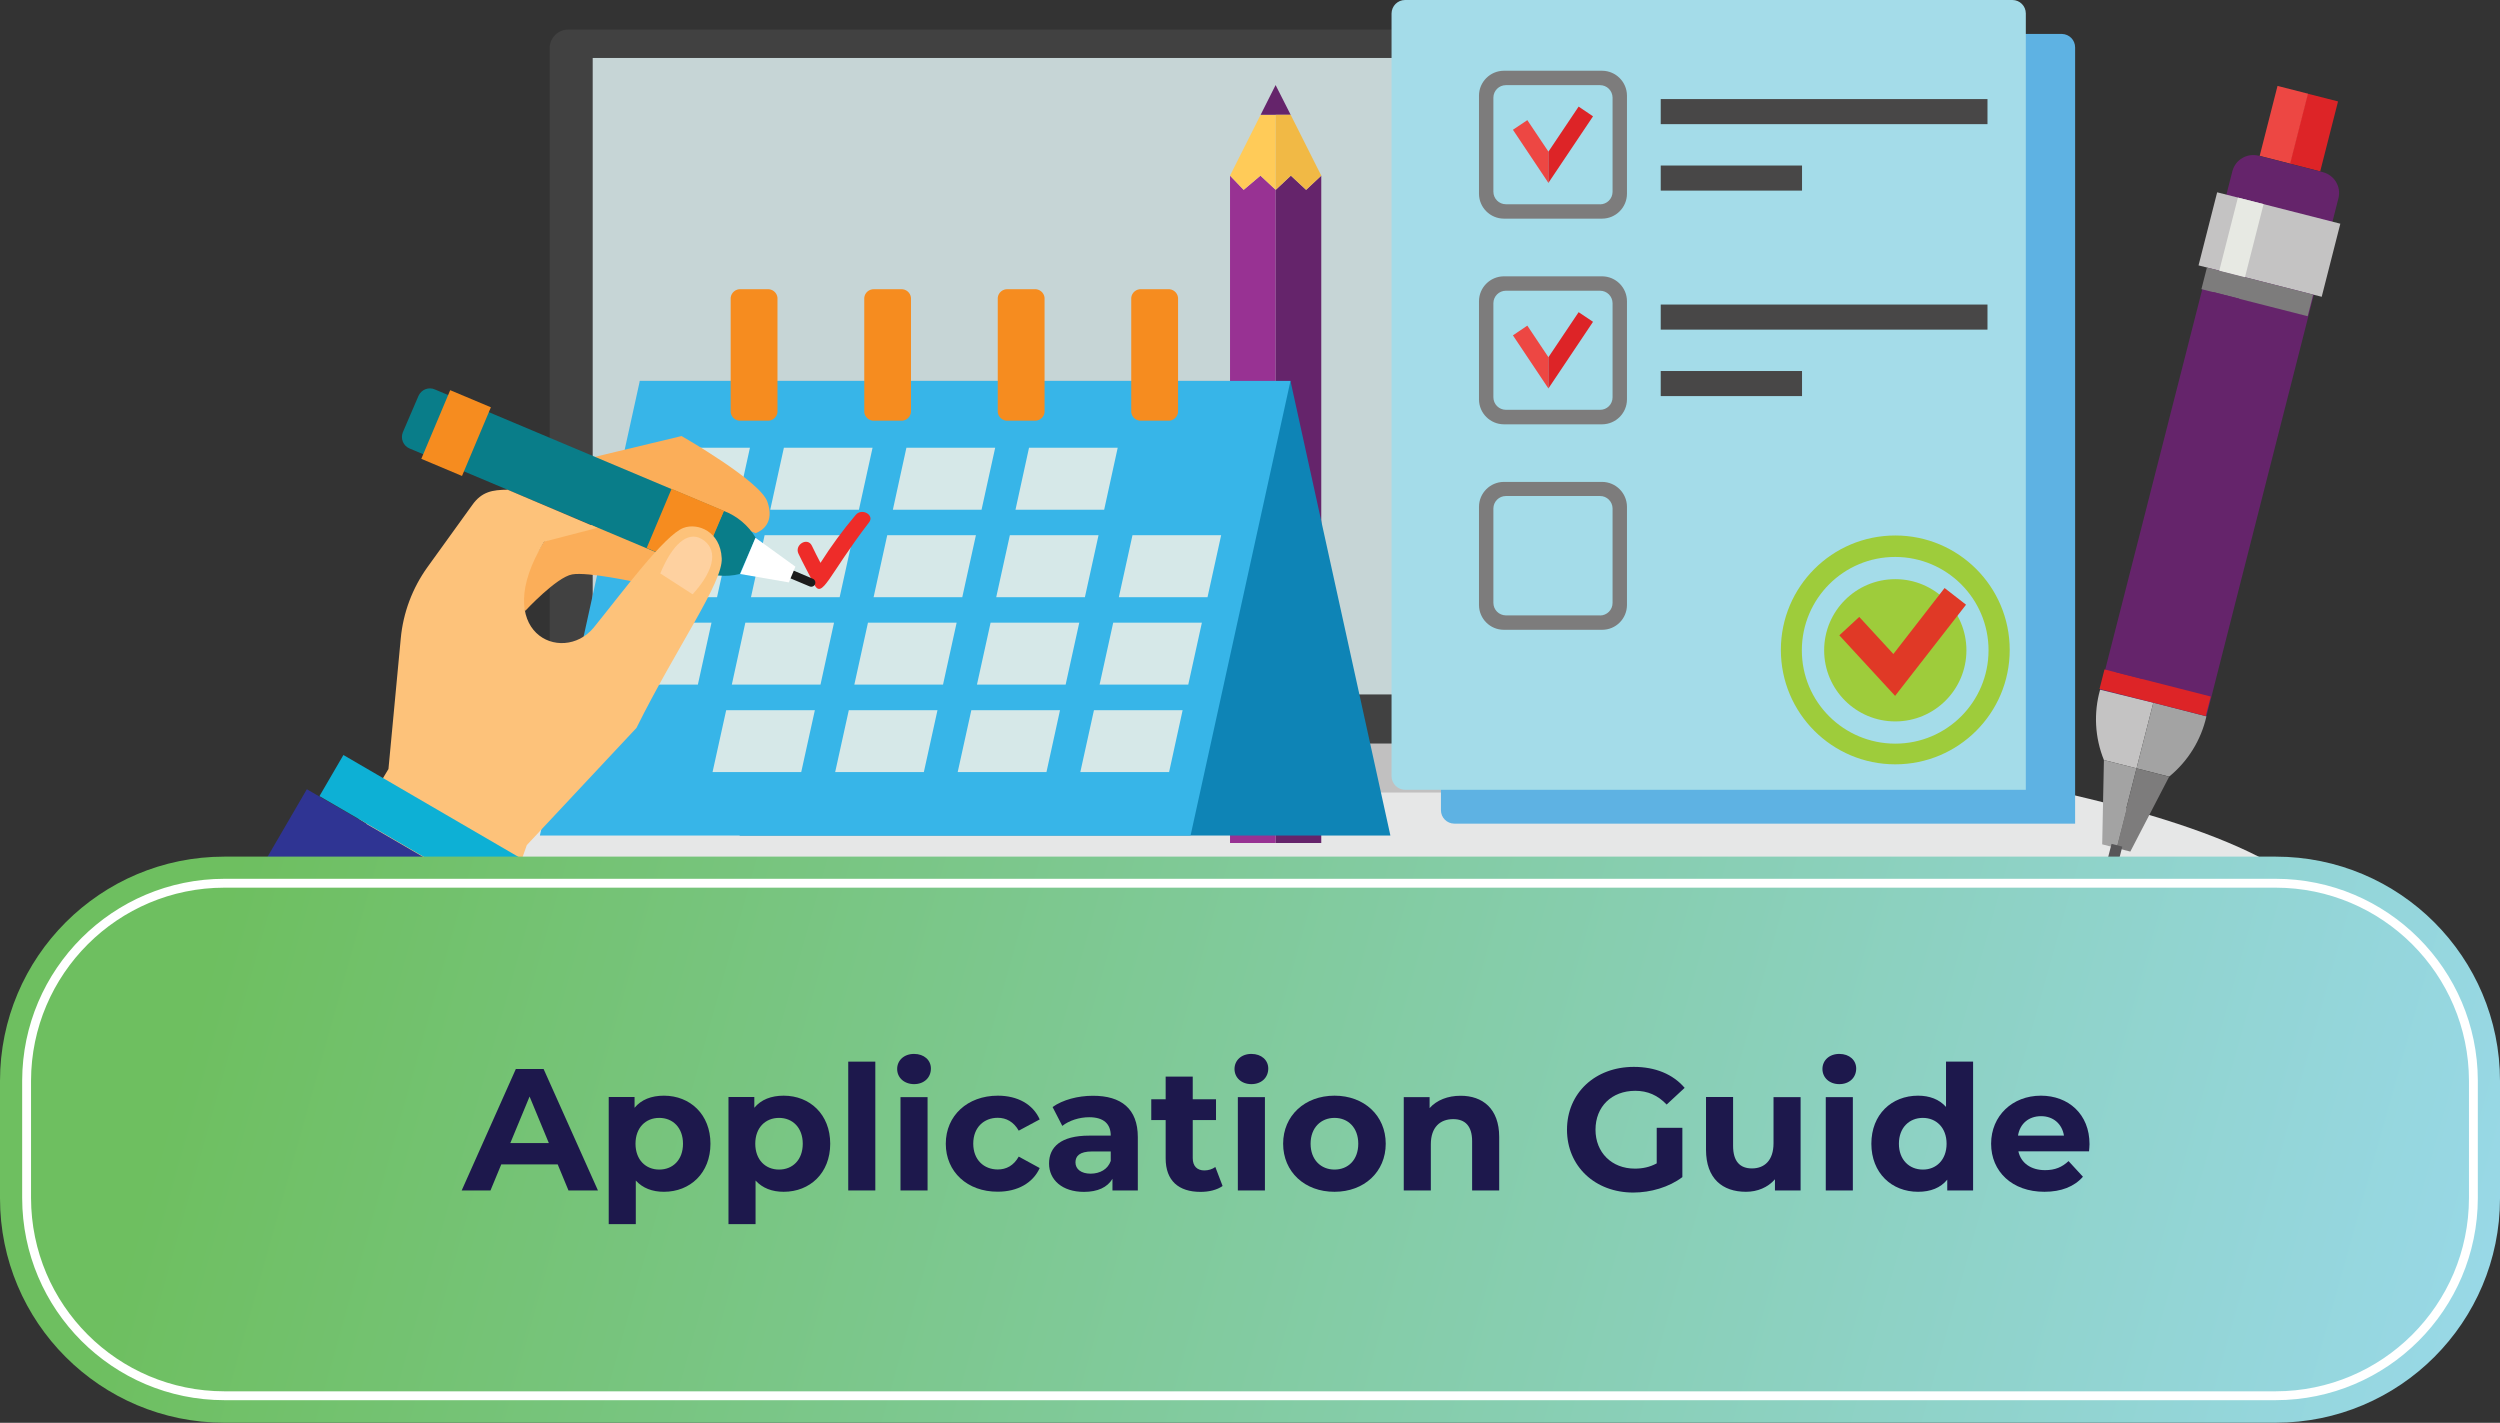 <?xml version="1.0" encoding="utf-8"?>
<!-- Generator: Adobe Illustrator 24.3.0, SVG Export Plug-In . SVG Version: 6.00 Build 0)  -->
<svg version="1.1" id="Layer_1" xmlns="http://www.w3.org/2000/svg" xmlns:xlink="http://www.w3.org/1999/xlink" x="0px" y="0px"
	 viewBox="0 0 262.19 149.22" style="enable-background:new 0 0 262.19 149.22;" xml:space="preserve">
<rect x="0" y="0" width="262.19" height="149.22" fill="#333333" stroke="none"/>
<style type="text/css">
	.st0{fill:#E6E7E7;}
	.st1{fill:#414141;}
	.st2{fill:#C1C0C0;}
	.st3{fill:#919090;}
	.st4{fill:#C6D5D6;}
	.st5{fill:#5EB2E3;}
	.st6{fill:#A4DCE9;}
	.st7{fill:#9ECC3B;}
	.st8{fill:#E03926;}
	.st9{fill:#484747;}
	.st10{fill:#ED4743;}
	.st11{fill:#7D7C7C;}
	.st12{fill:#DD2427;}
	.st13{fill:#983293;}
	.st14{fill:#FFCB58;}
	.st15{fill:#65246B;}
	.st16{fill:#F1B945;}
	.st17{fill:#C4C3C3;}
	.st18{fill:#E7E9E3;}
	.st19{fill:#A3A3A3;}
	.st20{fill:#575658;}
	.st21{fill:#0E84B6;}
	.st22{fill:#37B5E8;}
	.st23{fill:#D6E8E8;}
	.st24{fill:#F68C1F;}
	.st25{fill:#EE2C29;}
	.st26{fill:#FBAE59;}
	.st27{fill:#097D89;}
	.st28{fill:#FFFFFF;}
	.st29{fill:#1C1C1C;}
	.st30{fill:#FDC27A;}
	.st31{fill:#FED1A0;}
	.st32{fill:#2F3493;}
	.st33{fill:#0DB0D5;}
	.st34{fill:#39439B;}
	.st35{fill:#DBDDDD;}
	.st36{fill:url(#SVGID_1_);}
	.st37{fill:none;stroke:#FFFFFF;stroke-width:0.93;stroke-miterlimit:10;}
	.st38{enable-background:new    ;}
	.st39{fill:#1D184C;}
</style>
<path class="st0" d="M244.51,98c0,12.33-49.76,22.33-111.14,22.33S22.25,110.33,22.25,98s49.74-22.35,111.12-22.35
	S244.51,85.66,244.51,98z"/>
<path class="st1" d="M194.38,5.03v72.3c0,0.22-0.04,0.44-0.12,0.64c-0.26,0.78-1,1.3-1.82,1.28H59.58c-0.81,0.01-1.54-0.51-1.8-1.28
	c-0.09-0.2-0.13-0.42-0.13-0.64V5.03c0.01-1.06,0.87-1.92,1.93-1.93h132.86C193.51,3.1,194.37,3.96,194.38,5.03z"/>
<path class="st2" d="M202.9,79.76c-0.01,1.85-1.51,3.35-3.36,3.36h-147c-1.85,0.01-3.35-1.49-3.36-3.34c0-0.01,0-0.01,0-0.02
	c0-0.63,0.18-1.25,0.52-1.78h152.68C202.72,78.51,202.9,79.13,202.9,79.76z"/>
<path class="st3" d="M117.13,77.99c0.75,1.56,2.33,2.56,4.06,2.56h9.66c1.73,0,3.31-1,4.05-2.56H117.13z"/>
<rect x="62.16" y="6.08" class="st4" width="127.39" height="66.75"/>
<path class="st5" d="M216.25,3.56h-63.72c-0.78,0-1.41,0.63-1.41,1.41c0,0,0,0,0,0v80c0,0.78,0.63,1.41,1.41,1.41l0,0h65.1V4.97
	C217.63,4.2,217.02,3.58,216.25,3.56z"/>
<path class="st6" d="M211.05,0h-63.69c-0.78,0-1.41,0.63-1.42,1.41v80c0.01,0.78,0.64,1.41,1.42,1.42h65.1V1.41
	C212.46,0.63,211.83,0,211.05,0z"/>
<circle class="st7" cx="198.77" cy="68.2" r="7.46"/>
<path class="st7" d="M198.77,80.16c-6.63,0-12-5.37-12-12s5.37-12,12-12s12,5.37,12,12S205.4,80.16,198.77,80.16z M198.77,58.41
	c-5.41-0.01-9.79,4.37-9.8,9.78c-0.01,5.41,4.37,9.79,9.78,9.8s9.79-4.37,9.8-9.78c0,0,0-0.01,0-0.01
	C208.55,62.8,204.17,58.42,198.77,58.41z"/>
<polygon class="st8" points="198.75,72.98 192.9,66.63 194.99,64.7 198.57,68.59 203.94,61.67 206.19,63.42 "/>
<rect x="174.17" y="10.39" class="st9" width="34.27" height="2.63"/>
<rect x="174.17" y="17.36" class="st9" width="14.82" height="2.63"/>
<rect x="174.17" y="31.94" class="st9" width="34.27" height="2.63"/>
<rect x="174.17" y="38.91" class="st9" width="14.82" height="2.63"/>
<polygon class="st10" points="162.39,15.9 162.39,19.18 158.67,13.61 160.18,12.6 "/>
<path class="st11" d="M168.03,7.42h-10.32c-1.43,0.01-2.59,1.17-2.6,2.6v10.31c0.01,1.43,1.17,2.59,2.6,2.6h10.32
	c1.43-0.01,2.59-1.17,2.6-2.6V10.02C170.62,8.59,169.46,7.43,168.03,7.42z M167.8,21.42h-9.87c-0.72,0-1.31-0.59-1.31-1.31v-9.87
	c0-0.72,0.59-1.31,1.31-1.31h9.87c0.73,0,1.31,0.58,1.32,1.31v9.88c-0.01,0.73-0.59,1.31-1.32,1.31V21.42z"/>
<polygon class="st12" points="167.07,12.2 162.39,19.18 162.39,15.9 162.39,15.91 165.56,11.18 "/>
<polygon class="st10" points="162.39,37.46 162.39,40.74 158.67,35.17 160.18,34.15 "/>
<path class="st11" d="M168.03,28.98h-10.32c-1.43,0.01-2.59,1.17-2.6,2.6V41.9c0.01,1.43,1.17,2.59,2.6,2.6h10.32
	c1.43-0.01,2.59-1.17,2.6-2.6V31.58C170.62,30.15,169.46,28.99,168.03,28.98z M167.8,42.98h-9.87c-0.73-0.01-1.31-0.59-1.31-1.32
	V31.8c0-0.72,0.59-1.31,1.31-1.31h9.87c0.73,0,1.31,0.58,1.32,1.31v9.87C169.12,42.4,168.53,42.99,167.8,42.98L167.8,42.98
	L167.8,42.98z"/>
<polygon class="st12" points="167.07,33.75 162.39,40.74 162.39,37.46 162.39,37.47 165.56,32.74 "/>
<path class="st11" d="M168.03,50.54h-10.32c-1.43,0.01-2.59,1.17-2.6,2.6v10.32c0.01,1.43,1.17,2.59,2.6,2.59h10.32
	c1.43,0,2.59-1.16,2.6-2.59V53.14C170.62,51.71,169.46,50.55,168.03,50.54z M167.8,64.54h-9.87c-0.73-0.01-1.31-0.59-1.31-1.32
	v-9.89c0-0.72,0.59-1.31,1.31-1.31h9.87c0.72-0.01,1.31,0.58,1.32,1.3c0,0,0,0.01,0,0.01v9.9c0,0.73-0.59,1.32-1.32,1.32l0,0
	L167.8,64.54z"/>
<polygon class="st13" points="133.79,19.91 133.79,88.41 129,88.41 129,18.42 130.43,19.91 132.19,18.42 "/>
<polygon class="st14" points="133.79,12.04 133.79,19.91 132.19,18.42 130.43,19.91 129,18.42 132.21,12.04 "/>
<polygon class="st15" points="133.78,8.92 132.21,12.04 135.36,12.04 "/>
<polygon class="st15" points="138.57,18.42 138.57,88.41 133.79,88.41 133.79,19.91 135.38,18.42 136.98,19.91 "/>
<polygon class="st16" points="138.57,18.42 136.98,19.91 135.38,18.42 133.79,19.91 133.79,12.04 135.36,12.04 "/>
<rect x="239" y="12.28" transform="matrix(0.247 -0.969 0.969 0.247 169.203 245.715)" class="st12" width="7.57" height="3.3"/>
<rect x="235.82" y="11.46" transform="matrix(0.247 -0.969 0.969 0.247 167.635 242.025)" class="st10" width="7.57" height="3.3"/>
<path class="st15" d="M245.25,20.77L231.4,75.13l-11.15-2.8l13.88-54.4c0.32-1.19,1.54-1.9,2.73-1.6l6.8,1.74
	C244.83,18.39,245.54,19.59,245.25,20.77z"/>
<rect x="234.13" y="19.01" transform="matrix(0.247 -0.969 0.969 0.247 154.323 250.01)" class="st17" width="7.91" height="13.33"/>
<rect x="235.64" y="24.89" transform="matrix(0.247 -0.969 0.969 0.247 148.554 252.511)" class="st11" width="2.34" height="11.5"/>
<rect x="231.2" y="23.53" transform="matrix(0.247 -0.969 0.969 0.247 152.842 246.607)" class="st18" width="7.91" height="2.78"/>
<path class="st17" d="M225.83,73.7l-1.76,6.88l-3.42-0.87c-0.95-2.35-1.09-4.94-0.4-7.38L225.83,73.7z"/>
<path class="st19" d="M231.4,75.13c-0.56,2.49-1.94,4.71-3.91,6.32l-3.42-0.87l1.76-6.88L231.4,75.13z"/>
<polygon class="st19" points="220.65,79.71 220.47,88.55 221.94,88.93 224.07,80.58 "/>
<polygon class="st11" points="227.49,81.46 223.42,89.31 221.94,88.93 224.07,80.58 "/>
<rect x="225.03" y="66.94" transform="matrix(0.247 -0.969 0.969 0.247 99.742 273.772)" class="st12" width="2.11" height="11.5"/>
<rect x="207.91" y="49.58" transform="matrix(0.247 -0.969 0.969 0.247 122.555 259.728)" class="st15" width="41.16" height="2.78"/>
<path class="st20" d="M221.45,88.5l-0.72,2.82c-0.08,0.31,0.11,0.63,0.42,0.71c0.31,0.08,0.63-0.11,0.71-0.42l0.72-2.82L221.45,88.5
	z"/>
<polygon class="st21" points="145.82,87.63 77.58,87.63 67.1,39.95 135.34,39.95 "/>
<polygon class="st22" points="56.62,87.63 124.86,87.63 135.34,39.95 67.1,39.95 "/>
<polygon class="st23" points="67.92,53.46 77.22,53.46 78.65,46.96 69.35,46.96 "/>
<polygon class="st23" points="63.89,71.8 73.19,71.8 74.62,65.3 65.32,65.3 "/>
<polygon class="st23" points="65.9,62.63 75.2,62.63 76.63,56.13 67.33,56.13 "/>
<polygon class="st23" points="80.78,53.46 90.08,53.46 91.51,46.96 82.21,46.96 "/>
<polygon class="st23" points="76.75,71.8 86.05,71.8 87.47,65.3 78.17,65.3 "/>
<polygon class="st23" points="78.76,62.63 88.06,62.63 89.49,56.13 80.19,56.13 "/>
<polygon class="st23" points="74.73,80.97 84.03,80.97 85.46,74.48 76.16,74.48 "/>
<polygon class="st23" points="93.64,53.46 102.94,53.46 104.37,46.96 95.06,46.96 "/>
<polygon class="st23" points="89.6,71.8 98.9,71.8 100.33,65.3 91.03,65.3 "/>
<polygon class="st23" points="91.62,62.63 100.92,62.63 102.35,56.13 93.05,56.13 "/>
<polygon class="st23" points="87.59,80.97 96.89,80.97 98.32,74.48 89.02,74.48 "/>
<polygon class="st23" points="106.5,53.46 115.8,53.46 117.22,46.96 107.92,46.96 "/>
<polygon class="st23" points="102.46,71.8 111.76,71.8 113.19,65.3 103.89,65.3 "/>
<polygon class="st23" points="104.48,62.63 113.78,62.63 115.21,56.13 105.91,56.13 "/>
<polygon class="st23" points="100.44,80.97 109.75,80.97 111.17,74.48 101.87,74.48 "/>
<polygon class="st23" points="115.32,71.8 124.62,71.8 126.05,65.3 116.75,65.3 "/>
<polygon class="st23" points="117.34,62.63 126.64,62.63 128.07,56.13 118.77,56.13 "/>
<polygon class="st23" points="113.3,80.97 122.61,80.97 124.03,74.48 114.73,74.48 "/>
<path class="st24" d="M81.54,43.23c-0.06,0.54-0.53,0.93-1.07,0.89H77.7c-0.54,0.04-1.01-0.35-1.07-0.89v-12
	c0.05-0.54,0.53-0.94,1.07-0.9h2.77c0.54-0.04,1.02,0.36,1.07,0.9L81.54,43.23z"/>
<path class="st24" d="M95.54,43.23c-0.06,0.53-0.53,0.93-1.06,0.89H91.7c-0.53,0.04-1-0.36-1.06-0.89v-12
	c0.05-0.54,0.52-0.93,1.06-0.9h2.78c0.54-0.03,1.01,0.36,1.06,0.9V43.23z"/>
<path class="st24" d="M109.55,43.23c-0.06,0.54-0.53,0.93-1.07,0.89h-2.78c-0.53,0.04-1-0.36-1.06-0.89v-12
	c0.05-0.54,0.52-0.93,1.06-0.9h2.78c0.54-0.04,1.02,0.36,1.07,0.9V43.23z"/>
<path class="st24" d="M123.55,43.23c-0.06,0.54-0.53,0.93-1.07,0.89h-2.77c-0.54,0.04-1.01-0.35-1.07-0.89v-12
	c0.05-0.54,0.53-0.94,1.07-0.9h2.77c0.54-0.04,1.02,0.36,1.07,0.9V43.23z"/>
<path class="st25" d="M89.72,54.03c-1.34,1.58-2.56,3.25-3.67,5c-0.31-0.59-0.61-1.18-0.9-1.79c-0.45-0.95-1.86-0.12-1.41,0.83
	s1.09,2.12,1.63,3.18c0.86,1.69,1.49-0.88,5.76-6.45C91.77,54.02,90.36,53.21,89.72,54.03z"/>
<path class="st26" d="M60.65,48.33l18.6,7.59c0.7-0.27,2-1.1,1.23-3.3s-9-6.89-9-6.89L60.65,48.33z"/>
<path class="st26" d="M66.77,61.07c0,0-5.11-1.12-6.76-0.83s-4.92,3.82-4.92,3.82l-1.55-1.56l3.53-5.73l6.65-2.32l6.53,2.57
	L66.77,61.07z"/>
<path class="st27" d="M42.99,47.05l30.26,12.74l2.61-6.21L45.6,40.84c-0.66-0.29-1.42,0.02-1.71,0.68c0,0.01-0.01,0.02-0.01,0.02
	l-1.63,3.79c-0.27,0.67,0.04,1.43,0.71,1.71C42.97,47.04,42.98,47.05,42.99,47.05z"/>
<rect x="43.91" y="43.11" transform="matrix(0.388 -0.922 0.922 0.388 -12.6 71.879)" class="st24" width="7.81" height="4.63"/>
<path class="st27" d="M75.9,53.58l-2.65,6.21c1.35,0.62,2.88,0.77,4.33,0.41l1.67-3.81C78.48,55.1,77.3,54.11,75.9,53.58z"/>
<polygon class="st28" points="79.23,56.4 77.63,60.2 82.73,61.08 83.42,59.43 "/>
<rect x="68.48" y="52.56" transform="matrix(0.388 -0.922 0.922 0.388 -7.212 100.221)" class="st24" width="6.74" height="5.96"/>
<path class="st29" d="M83.25,59.85l2,0.85c0.22,0.09,0.32,0.35,0.23,0.57s-0.35,0.32-0.57,0.23l-2-0.84L83.25,59.85z"/>
<path class="st30" d="M40.74,80.65l1.29-13.69c0.25-2.7,1.22-5.28,2.8-7.48l4.7-6.52c1-1.41,2.13-1.59,3.71-1.6l9.41,4l-5.58,1.45
	c-5.82,9.52,1.88,12.98,5.18,9.03c3-3.7,7.45-9.74,9.44-10.48c1.48-0.55,3.86,0.36,4,3.18c0.17,2.51-4.78,9.41-8.94,17.8
	l-11.5,12.29l-2.45,6.92l-15.19-9.68L40.74,80.65z"/>
<path class="st31" d="M72.64,62.33l-3.39-2.19c1.23-3,2.83-4.46,4.31-3.63C75.25,57.48,75.14,59.57,72.64,62.33z"/>
<rect x="31" y="83.44" transform="matrix(0.503 -0.864 0.864 0.503 -64.894 83.716)" class="st32" width="18.67" height="29.67"/>
<rect x="43.79" y="74.73" transform="matrix(0.503 -0.864 0.864 0.503 -53.088 83.739)" class="st33" width="4.99" height="26.63"/>
<rect x="32.47" y="94.84" transform="matrix(0.503 -0.864 0.864 0.503 -76.297 83.656)" class="st34" width="4.21" height="26.63"/>
<path class="st35" d="M34.25,93.33c-0.81-0.47-1.08-1.5-0.61-2.31c0.47-0.81,1.5-1.08,2.31-0.61c0.81,0.47,1.08,1.5,0.61,2.31
	c0,0,0,0,0,0C36.09,93.53,35.06,93.8,34.25,93.33z"/>
<linearGradient id="SVGID_1_" gradientUnits="userSpaceOnUse" x1="24.922" y1="60.168" x2="254.632" y2="-4.312" gradientTransform="matrix(1 0 0 -1 0 149.89)">
	<stop  offset="0" style="stop-color:#6EBF60"/>
	<stop  offset="1" style="stop-color:#98D8E6"/>
</linearGradient>
<path class="st36" d="M23.53,89.84h215.13c13,0,23.53,10.53,23.53,23.53v12.31c0,13-10.53,23.53-23.53,23.53H23.53
	c-13,0-23.53-10.53-23.53-23.53v-12.31C0,100.37,10.53,89.84,23.53,89.84z"/>
<path class="st37" d="M238.66,92.63c11.43,0.01,20.71,9.27,20.74,20.7v12.32c-0.02,11.45-9.29,20.72-20.74,20.73H23.53
	c-11.45-0.01-20.72-9.28-20.74-20.73v-12.32c0.03-11.43,9.31-20.69,20.74-20.7H238.66"/>
<g class="st38">
	<path class="st39" d="M58.49,122.12h-5.92l-1.13,2.73h-3.02l5.68-12.74h2.91l5.7,12.74h-3.09L58.49,122.12z M57.56,119.88
		L55.54,115l-2.02,4.88H57.56z"/>
	<path class="st39" d="M74.51,119.95c0,3.08-2.13,5.04-4.88,5.04c-1.22,0-2.22-0.38-2.95-1.18v4.57h-2.84v-13.33h2.71v1.13
		c0.71-0.86,1.77-1.27,3.08-1.27C72.38,114.91,74.51,116.88,74.51,119.95z M71.63,119.95c0-1.69-1.07-2.71-2.49-2.71
		s-2.49,1.02-2.49,2.71c0,1.69,1.07,2.71,2.49,2.71S71.63,121.65,71.63,119.95z"/>
	<path class="st39" d="M87.07,119.95c0,3.08-2.13,5.04-4.88,5.04c-1.22,0-2.22-0.38-2.95-1.18v4.57H76.4v-13.33h2.71v1.13
		c0.71-0.86,1.77-1.27,3.08-1.27C84.94,114.91,87.07,116.88,87.07,119.95z M84.19,119.95c0-1.69-1.07-2.71-2.49-2.71
		s-2.49,1.02-2.49,2.71c0,1.69,1.07,2.71,2.49,2.71S84.19,121.65,84.19,119.95z"/>
	<path class="st39" d="M88.96,111.34h2.84v13.51h-2.84V111.34z"/>
	<path class="st39" d="M94.09,112.11c0-0.89,0.71-1.58,1.77-1.58c1.06,0,1.77,0.66,1.77,1.53c0,0.95-0.71,1.64-1.77,1.64
		C94.8,113.69,94.09,113,94.09,112.11z M94.44,115.06h2.84v9.79h-2.84V115.06z"/>
	<path class="st39" d="M99.19,119.95c0-2.95,2.28-5.04,5.46-5.04c2.06,0,3.68,0.89,4.39,2.49l-2.2,1.18
		c-0.53-0.93-1.31-1.35-2.2-1.35c-1.44,0-2.57,1-2.57,2.71c0,1.71,1.13,2.71,2.57,2.71c0.89,0,1.67-0.4,2.2-1.35l2.2,1.2
		c-0.71,1.57-2.33,2.48-4.39,2.48C101.46,125,99.19,122.9,99.19,119.95z"/>
	<path class="st39" d="M119.33,119.26v5.59h-2.66v-1.22c-0.53,0.89-1.55,1.37-2.99,1.37c-2.29,0-3.66-1.27-3.66-2.97
		c0-1.73,1.22-2.93,4.21-2.93h2.26c0-1.22-0.73-1.93-2.26-1.93c-1.04,0-2.11,0.35-2.82,0.91l-1.02-1.98
		c1.07-0.76,2.66-1.18,4.22-1.18C117.6,114.91,119.33,116.29,119.33,119.26z M116.49,121.76v-1h-1.95c-1.33,0-1.75,0.49-1.75,1.15
		c0,0.71,0.6,1.18,1.6,1.18C115.35,123.08,116.17,122.65,116.49,121.76z"/>
	<path class="st39" d="M128.22,124.38c-0.58,0.42-1.44,0.62-2.31,0.62c-2.31,0-3.66-1.18-3.66-3.51v-4.02h-1.51v-2.18h1.51v-2.38
		h2.84v2.38h2.44v2.18h-2.44v3.99c0,0.84,0.46,1.29,1.22,1.29c0.42,0,0.84-0.13,1.15-0.36L128.22,124.38z"/>
	<path class="st39" d="M129.47,112.11c0-0.89,0.71-1.58,1.77-1.58s1.77,0.66,1.77,1.53c0,0.95-0.71,1.64-1.77,1.64
		S129.47,113,129.47,112.11z M129.82,115.06h2.84v9.79h-2.84V115.06z"/>
	<path class="st39" d="M134.57,119.95c0-2.95,2.28-5.04,5.39-5.04c3.11,0,5.37,2.09,5.37,5.04c0,2.95-2.26,5.04-5.37,5.04
		C136.84,125,134.57,122.9,134.57,119.95z M142.45,119.95c0-1.69-1.07-2.71-2.49-2.71s-2.51,1.02-2.51,2.71
		c0,1.69,1.09,2.71,2.51,2.71S142.45,121.65,142.45,119.95z"/>
	<path class="st39" d="M157.23,119.24v5.61h-2.84v-5.17c0-1.58-0.73-2.31-1.98-2.31c-1.37,0-2.35,0.84-2.35,2.64v4.84h-2.84v-9.79
		h2.71v1.15c0.76-0.84,1.91-1.29,3.24-1.29C155.48,114.91,157.23,116.26,157.23,119.24z"/>
	<path class="st39" d="M173.75,118.28h2.69v5.17c-1.4,1.06-3.33,1.62-5.15,1.62c-4,0-6.95-2.75-6.95-6.59s2.95-6.59,7.01-6.59
		c2.24,0,4.1,0.76,5.33,2.2l-1.89,1.75c-0.93-0.98-2-1.44-3.29-1.44c-2.48,0-4.17,1.66-4.17,4.08c0,2.38,1.69,4.08,4.13,4.08
		c0.8,0,1.55-0.15,2.29-0.55V118.28z"/>
	<path class="st39" d="M188.84,115.06v9.79h-2.69v-1.17c-0.75,0.86-1.84,1.31-3.04,1.31c-2.46,0-4.19-1.38-4.19-4.41v-5.53h2.84
		v5.12c0,1.64,0.73,2.37,1.98,2.37c1.31,0,2.26-0.84,2.26-2.64v-4.84H188.84z"/>
	<path class="st39" d="M191.13,112.11c0-0.89,0.71-1.58,1.77-1.58s1.77,0.66,1.77,1.53c0,0.95-0.71,1.64-1.77,1.64
		S191.13,113,191.13,112.11z M191.48,115.06h2.84v9.79h-2.84V115.06z"/>
	<path class="st39" d="M206.93,111.34v13.51h-2.71v-1.13c-0.71,0.86-1.75,1.27-3.06,1.27c-2.77,0-4.9-1.97-4.9-5.04
		c0-3.08,2.13-5.04,4.9-5.04c1.2,0,2.22,0.38,2.93,1.18v-4.75H206.93z M204.15,119.95c0-1.69-1.09-2.71-2.49-2.71
		c-1.42,0-2.51,1.02-2.51,2.71c0,1.69,1.09,2.71,2.51,2.71C203.05,122.67,204.15,121.65,204.15,119.95z"/>
	<path class="st39" d="M219.09,120.75h-7.41c0.27,1.22,1.31,1.97,2.8,1.97c1.04,0,1.78-0.31,2.46-0.95l1.51,1.64
		c-0.91,1.04-2.28,1.58-4.04,1.58c-3.39,0-5.59-2.13-5.59-5.04c0-2.93,2.24-5.04,5.22-5.04c2.88,0,5.1,1.93,5.1,5.08
		C219.14,120.21,219.11,120.52,219.09,120.75z M211.64,119.1h4.82c-0.2-1.24-1.13-2.04-2.4-2.04
		C212.77,117.06,211.84,117.84,211.64,119.1z"/>
</g>
</svg>

